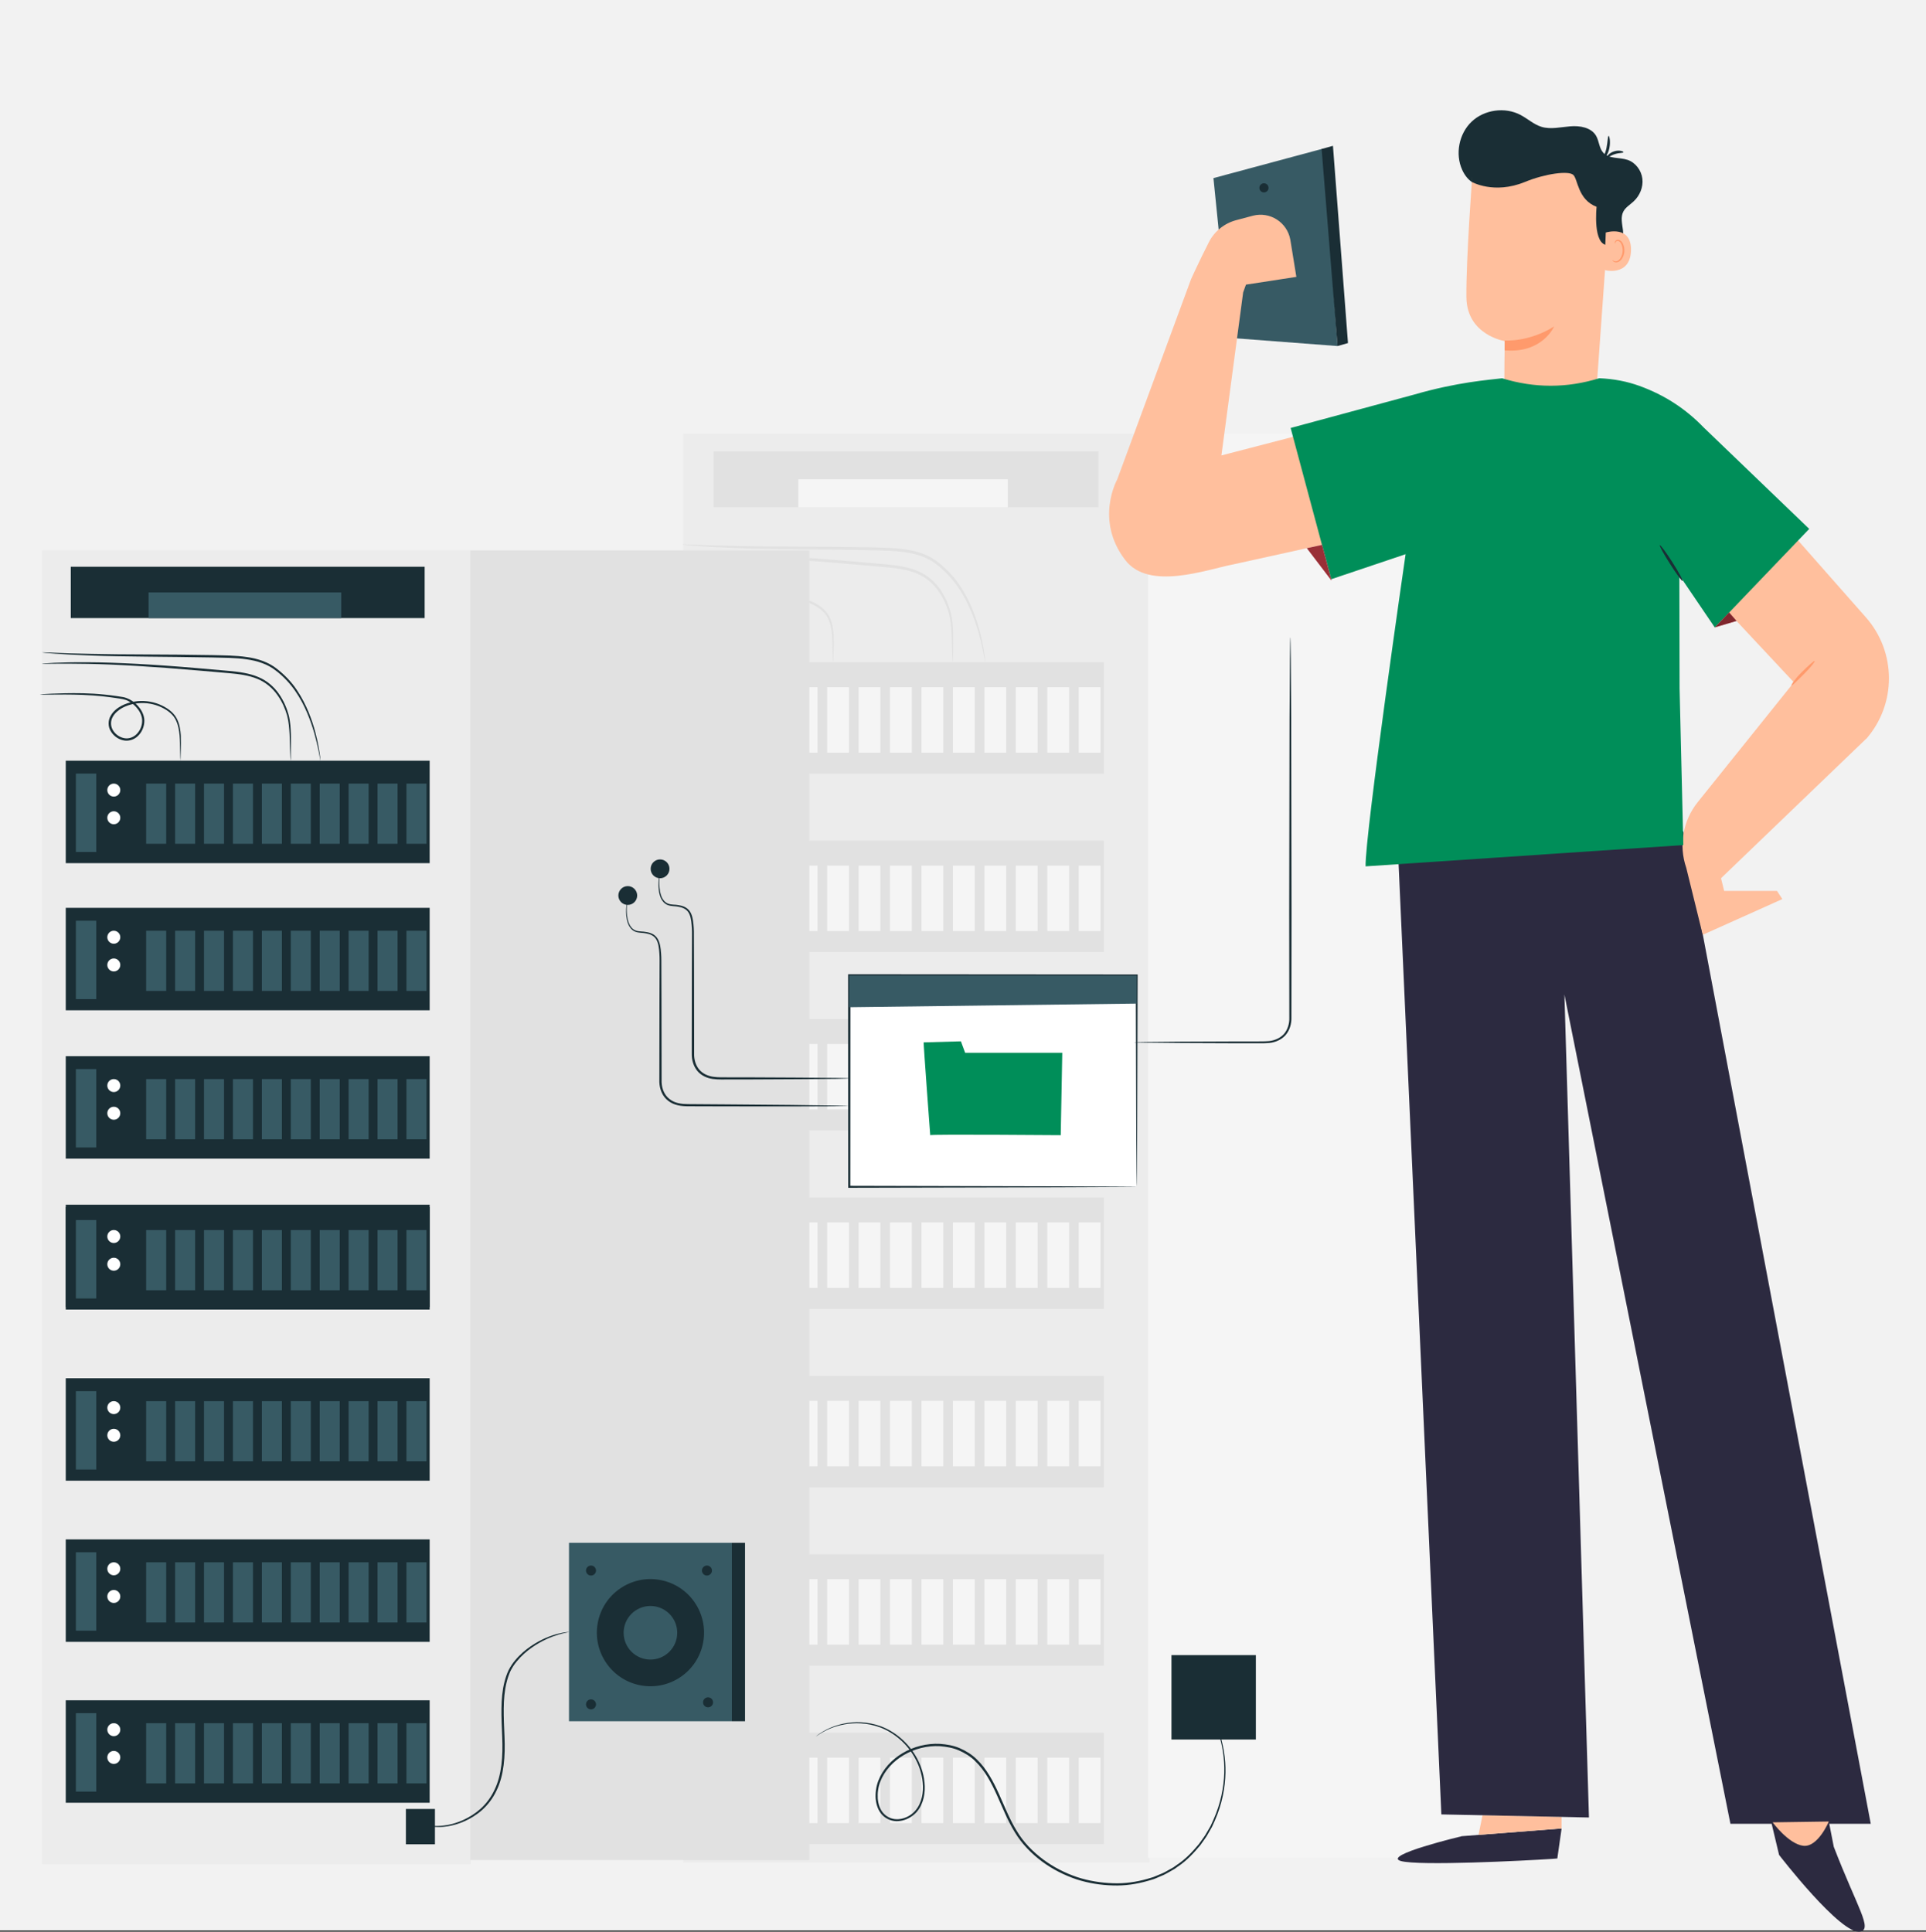<svg xmlns="http://www.w3.org/2000/svg" id="Layer_1" viewBox="0 0 350 351.07"><rect x="0" y="0" width="350" height="351.07" fill="#333333" stroke="none"/><defs><style>.cls-1{opacity:.4;}.cls-1,.cls-2,.cls-3,.cls-4,.cls-5,.cls-6,.cls-7,.cls-8,.cls-9,.cls-10,.cls-11,.cls-12,.cls-13,.cls-14,.cls-15{stroke-width:0px;}.cls-2{fill:#375a64;}.cls-3{fill:#e1e1e1;}.cls-4{fill:#ececec;}.cls-5{fill:#f5f5f5;}.cls-6{fill:#2c2a40;}.cls-7{fill:#1a2e35;}.cls-8{fill:#fff;}.cls-9{fill:#008e59;}.cls-10{fill:#fafafa;}.cls-11{opacity:.5;}.cls-12{fill:#ff9a6c;}.cls-13{fill:#ff4f5b;}.cls-14{fill:#ffbf9d;}.cls-15{fill:#f2f2f2;}</style></defs><rect class="cls-15" width="350" height="350.83"></rect><rect class="cls-4" x="124.15" y="78.81" width="84.76" height="259.65"></rect><rect class="cls-5" x="208.65" y="78.81" width="66.99" height="258.82"></rect><rect class="cls-3" x="128.7" y="120.36" width="71.9" height="20.24"></rect><rect class="cls-5" x="130.71" y="122.91" width="4.03" height="15.49"></rect><circle class="cls-10" cx="138.2" cy="126.17" r="1.28"></circle><circle class="cls-10" cx="138.2" cy="131.64" r="1.28"></circle><rect class="cls-5" x="144.6" y="124.89" width="3.96" height="11.9"></rect><rect class="cls-5" x="150.31" y="124.89" width="3.96" height="11.9"></rect><rect class="cls-5" x="156.03" y="124.89" width="3.96" height="11.9"></rect><rect class="cls-5" x="161.74" y="124.89" width="3.96" height="11.9"></rect><rect class="cls-5" x="167.46" y="124.89" width="3.96" height="11.9"></rect><rect class="cls-5" x="173.17" y="124.89" width="3.96" height="11.9"></rect><rect class="cls-5" x="178.89" y="124.89" width="3.96" height="11.9"></rect><rect class="cls-5" x="184.6" y="124.89" width="3.96" height="11.9"></rect><rect class="cls-5" x="190.32" y="124.89" width="3.96" height="11.9"></rect><rect class="cls-5" x="196.03" y="124.89" width="3.96" height="11.9"></rect><rect class="cls-3" x="128.7" y="152.78" width="71.9" height="20.24"></rect><rect class="cls-5" x="130.71" y="155.33" width="4.03" height="15.49"></rect><circle class="cls-10" cx="138.2" cy="158.59" r="1.28"></circle><circle class="cls-10" cx="138.2" cy="164.06" r="1.28"></circle><rect class="cls-5" x="144.6" y="157.31" width="3.96" height="11.9"></rect><rect class="cls-5" x="150.31" y="157.31" width="3.96" height="11.9"></rect><rect class="cls-5" x="156.03" y="157.31" width="3.96" height="11.9"></rect><rect class="cls-5" x="161.74" y="157.31" width="3.96" height="11.9"></rect><rect class="cls-5" x="167.46" y="157.31" width="3.96" height="11.9"></rect><rect class="cls-5" x="173.17" y="157.31" width="3.96" height="11.9"></rect><rect class="cls-5" x="178.89" y="157.31" width="3.96" height="11.9"></rect><rect class="cls-5" x="184.6" y="157.31" width="3.96" height="11.9"></rect><rect class="cls-5" x="190.32" y="157.31" width="3.96" height="11.9"></rect><rect class="cls-5" x="196.03" y="157.31" width="3.96" height="11.9"></rect><rect class="cls-3" x="128.7" y="185.21" width="71.9" height="20.24"></rect><rect class="cls-5" x="130.71" y="187.75" width="4.03" height="15.49"></rect><circle class="cls-10" cx="138.2" cy="191.01" r="1.28"></circle><path class="cls-10" d="m139.48,196.49c0,.71-.57,1.28-1.28,1.28s-1.28-.57-1.28-1.28.57-1.28,1.28-1.28,1.28.57,1.28,1.28Z"></path><rect class="cls-5" x="144.6" y="189.73" width="3.96" height="11.9"></rect><rect class="cls-5" x="150.31" y="189.73" width="3.96" height="11.9"></rect><rect class="cls-5" x="156.03" y="189.73" width="3.96" height="11.9"></rect><rect class="cls-5" x="161.74" y="189.73" width="3.96" height="11.9"></rect><rect class="cls-5" x="167.46" y="189.73" width="3.96" height="11.9"></rect><rect class="cls-5" x="173.17" y="189.73" width="3.96" height="11.9"></rect><rect class="cls-5" x="178.89" y="189.73" width="3.96" height="11.9"></rect><rect class="cls-5" x="184.6" y="189.73" width="3.96" height="11.9"></rect><rect class="cls-5" x="190.32" y="189.73" width="3.96" height="11.9"></rect><rect class="cls-5" x="196.03" y="189.73" width="3.96" height="11.9"></rect><rect class="cls-3" x="128.7" y="217.63" width="71.9" height="20.24"></rect><rect class="cls-5" x="130.71" y="220.18" width="4.03" height="15.49"></rect><circle class="cls-10" cx="138.2" cy="223.44" r="1.28"></circle><path class="cls-10" d="m139.48,228.91c0,.71-.57,1.28-1.28,1.28s-1.28-.57-1.28-1.28.57-1.28,1.28-1.28,1.28.57,1.28,1.28Z"></path><rect class="cls-5" x="144.6" y="222.16" width="3.96" height="11.9"></rect><rect class="cls-5" x="150.31" y="222.16" width="3.96" height="11.9"></rect><rect class="cls-5" x="156.03" y="222.16" width="3.96" height="11.9"></rect><rect class="cls-5" x="161.74" y="222.16" width="3.96" height="11.9"></rect><rect class="cls-5" x="167.46" y="222.16" width="3.96" height="11.9"></rect><rect class="cls-5" x="173.17" y="222.16" width="3.96" height="11.9"></rect><rect class="cls-5" x="178.89" y="222.16" width="3.96" height="11.9"></rect><rect class="cls-5" x="184.6" y="222.16" width="3.96" height="11.9"></rect><rect class="cls-5" x="190.32" y="222.16" width="3.96" height="11.9"></rect><rect class="cls-5" x="196.03" y="222.16" width="3.96" height="11.9"></rect><rect class="cls-3" x="128.7" y="250.06" width="71.9" height="20.24"></rect><rect class="cls-5" x="130.71" y="252.6" width="4.03" height="15.49"></rect><circle class="cls-10" cx="138.2" cy="255.86" r="1.28"></circle><path class="cls-10" d="m139.48,261.33c0,.71-.57,1.28-1.28,1.28s-1.28-.57-1.28-1.28.57-1.28,1.28-1.28,1.28.57,1.28,1.28Z"></path><rect class="cls-5" x="144.6" y="254.58" width="3.96" height="11.9"></rect><rect class="cls-5" x="150.31" y="254.58" width="3.96" height="11.9"></rect><rect class="cls-5" x="156.03" y="254.58" width="3.96" height="11.9"></rect><rect class="cls-5" x="161.74" y="254.58" width="3.96" height="11.9"></rect><rect class="cls-5" x="167.46" y="254.58" width="3.96" height="11.9"></rect><rect class="cls-5" x="173.17" y="254.58" width="3.96" height="11.9"></rect><rect class="cls-5" x="178.89" y="254.58" width="3.96" height="11.9"></rect><rect class="cls-5" x="184.6" y="254.58" width="3.96" height="11.9"></rect><rect class="cls-5" x="190.32" y="254.58" width="3.96" height="11.9"></rect><rect class="cls-5" x="196.03" y="254.58" width="3.96" height="11.9"></rect><rect class="cls-3" x="128.7" y="282.48" width="71.9" height="20.24"></rect><rect class="cls-5" x="130.71" y="285.02" width="4.03" height="15.49"></rect><circle class="cls-10" cx="138.2" cy="288.28" r="1.28"></circle><path class="cls-10" d="m139.48,293.76c0,.71-.57,1.28-1.28,1.28s-1.28-.57-1.28-1.28.57-1.28,1.28-1.28,1.28.57,1.28,1.28Z"></path><rect class="cls-5" x="144.6" y="287" width="3.96" height="11.9"></rect><rect class="cls-5" x="150.31" y="287" width="3.96" height="11.9"></rect><rect class="cls-5" x="156.03" y="287" width="3.96" height="11.9"></rect><rect class="cls-5" x="161.74" y="287" width="3.96" height="11.9"></rect><rect class="cls-5" x="167.46" y="287" width="3.96" height="11.9"></rect><rect class="cls-5" x="173.17" y="287" width="3.96" height="11.9"></rect><rect class="cls-5" x="178.89" y="287" width="3.96" height="11.9"></rect><rect class="cls-5" x="184.6" y="287" width="3.96" height="11.9"></rect><rect class="cls-5" x="190.32" y="287" width="3.96" height="11.9"></rect><rect class="cls-5" x="196.03" y="287" width="3.96" height="11.9"></rect><rect class="cls-3" x="128.7" y="314.9" width="71.9" height="20.24"></rect><rect class="cls-5" x="130.71" y="317.45" width="4.03" height="15.49"></rect><circle class="cls-10" cx="138.2" cy="320.71" r="1.28"></circle><path class="cls-10" d="m139.48,326.18c0,.71-.57,1.28-1.28,1.28s-1.28-.57-1.28-1.28.57-1.28,1.28-1.28,1.28.57,1.28,1.28Z"></path><rect class="cls-5" x="144.6" y="319.43" width="3.96" height="11.9"></rect><rect class="cls-5" x="150.31" y="319.43" width="3.96" height="11.9"></rect><rect class="cls-5" x="156.03" y="319.43" width="3.96" height="11.9"></rect><rect class="cls-5" x="161.74" y="319.43" width="3.96" height="11.9"></rect><rect class="cls-5" x="167.46" y="319.43" width="3.96" height="11.9"></rect><rect class="cls-5" x="173.17" y="319.43" width="3.96" height="11.9"></rect><rect class="cls-5" x="178.89" y="319.43" width="3.96" height="11.9"></rect><rect class="cls-5" x="184.6" y="319.43" width="3.96" height="11.9"></rect><rect class="cls-5" x="190.32" y="319.43" width="3.96" height="11.9"></rect><rect class="cls-5" x="196.03" y="319.43" width="3.96" height="11.9"></rect><path class="cls-3" d="m173.17,120.36s-.05-.21-.08-.62c-.03-.41-.06-1.02-.08-1.8-.02-.78-.04-1.74-.09-2.84-.07-1.1-.14-2.37-.5-3.69-.38-1.32-.98-2.73-1.92-4.04-.93-1.31-2.25-2.48-3.93-3.16-1.67-.69-3.59-.95-5.58-1.13-2-.17-4.07-.35-6.19-.54-8.49-.74-16.18-1.21-21.76-1.32-2.79-.06-5.05-.05-6.61-.04-.74,0-1.33.01-1.8.01-.41,0-.63-.01-.63-.03,0-.02.21-.04.62-.08.47-.03,1.06-.07,1.8-.11,1.56-.07,3.82-.14,6.62-.12,5.59.01,13.31.43,21.8,1.17,2.12.19,4.19.37,6.2.55,2,.19,3.97.46,5.72,1.2,1.76.72,3.15,1.98,4.1,3.35.96,1.37,1.55,2.83,1.92,4.19.35,1.39.39,2.66.43,3.77.03,1.11.01,2.07,0,2.85,0,.74-.02,1.33-.02,1.8,0,.41,0,.63-.03.63Z"></path><path class="cls-3" d="m151.36,120.36s-.03-.2-.05-.59c0-.44-.01-1-.02-1.69,0-.73,0-1.63-.09-2.66-.1-1.02-.26-2.22-.89-3.33-.62-1.1-1.85-1.93-3.24-2.49-1.4-.55-3.06-.77-4.72-.48-.83.14-1.67.41-2.44.83-.76.42-1.47,1.01-1.89,1.79-.43.77-.45,1.72,0,2.51.44.78,1.24,1.4,2.14,1.61.9.22,1.84-.09,2.5-.72.66-.62,1.06-1.5,1.12-2.38.09-.89-.24-1.72-.75-2.44-.5-.71-1.16-1.29-1.89-1.67-.72-.41-1.55-.47-2.37-.61-.81-.12-1.6-.23-2.36-.31-1.53-.17-2.96-.27-4.27-.33-2.62-.1-4.74-.07-6.21-.07-.69,0-1.25,0-1.69,0-.39,0-.59-.02-.59-.04,0-.02.2-.04.59-.07.44-.02,1-.05,1.69-.09,1.47-.06,3.59-.15,6.23-.1,1.32.03,2.76.11,4.3.27.77.08,1.57.18,2.38.29.41.06.82.12,1.25.19.44.08.87.24,1.27.44.81.41,1.53,1.04,2.08,1.81.55.75.95,1.75.85,2.76-.07,1-.52,1.99-1.28,2.72-.74.73-1.9,1.12-2.97.85-1.06-.25-1.96-.95-2.47-1.86-.54-.92-.52-2.12,0-3,.49-.9,1.28-1.53,2.1-1.98.83-.45,1.72-.72,2.6-.87,1.76-.29,3.5-.04,4.96.55,1.44.6,2.73,1.49,3.4,2.71.65,1.21.78,2.45.86,3.49.05,1.05.03,1.95,0,2.69-.03.69-.05,1.25-.07,1.69-.02.39-.04.59-.06.59Z"></path><path class="cls-3" d="m179.04,120.36s-.07-.23-.15-.67c-.08-.44-.2-1.09-.38-1.92-.37-1.66-.94-4.06-2.13-6.85-1.17-2.77-3.05-5.98-6.25-8.39-1.56-1.22-3.58-1.89-5.72-2.18-2.14-.31-4.42-.3-6.74-.36-9.29-.18-17.71-.14-23.81-.39-3.05-.11-5.51-.25-7.21-.38-.81-.07-1.46-.13-1.96-.17-.45-.04-.68-.08-.68-.1,0-.02.24-.02.69,0,.5.02,1.15.04,1.96.07,1.7.06,4.16.15,7.21.21,6.09.15,14.5.06,23.81.23,2.32.07,4.6.05,6.8.38,2.18.3,4.32,1.01,5.94,2.3,1.61,1.26,2.96,2.68,3.96,4.19,1.02,1.5,1.76,3.02,2.34,4.43,1.16,2.84,1.68,5.28,1.98,6.96.15.84.24,1.5.29,1.94.05.45.07.68.05.68Z"></path><rect class="cls-3" x="129.69" y="82.03" width="69.92" height="10.15"></rect><rect class="cls-5" x="145.07" y="87.11" width="38.07" height="5.08"></rect><rect class="cls-4" x="7.63" y="100.03" width="77.95" height="238.79"></rect><rect class="cls-3" x="85.47" y="100.03" width="61.61" height="238.02"></rect><rect class="cls-7" x="11.95" y="218.94" width="66.13" height="18.62"></rect><rect class="cls-7" x="11.95" y="138.25" width="66.13" height="18.62"></rect><rect class="cls-2" x="13.79" y="140.59" width="3.7" height="14.25"></rect><path class="cls-8" d="m21.86,143.59c0,.65-.53,1.18-1.18,1.18s-1.18-.53-1.18-1.18.53-1.18,1.18-1.18,1.18.53,1.18,1.18Z"></path><path class="cls-8" d="m21.86,148.62c0,.65-.53,1.18-1.18,1.18s-1.18-.53-1.18-1.18.53-1.18,1.18-1.18,1.18.53,1.18,1.18Z"></path><rect class="cls-2" x="26.56" y="142.41" width="3.64" height="10.94"></rect><rect class="cls-2" x="31.82" y="142.41" width="3.64" height="10.94"></rect><rect class="cls-2" x="37.07" y="142.41" width="3.64" height="10.94"></rect><rect class="cls-2" x="42.33" y="142.41" width="3.64" height="10.94"></rect><rect class="cls-2" x="47.59" y="142.41" width="3.64" height="10.94"></rect><rect class="cls-2" x="52.84" y="142.41" width="3.64" height="10.94"></rect><rect class="cls-2" x="58.1" y="142.41" width="3.64" height="10.94"></rect><rect class="cls-2" x="63.35" y="142.41" width="3.64" height="10.94"></rect><rect class="cls-2" x="68.61" y="142.41" width="3.64" height="10.94"></rect><rect class="cls-2" x="73.86" y="142.41" width="3.64" height="10.94"></rect><rect class="cls-7" x="11.95" y="164.99" width="66.13" height="18.62"></rect><rect class="cls-2" x="13.79" y="167.33" width="3.7" height="14.25"></rect><path class="cls-8" d="m21.86,170.33c0,.65-.53,1.18-1.18,1.18s-1.18-.53-1.18-1.18.53-1.18,1.18-1.18,1.18.53,1.18,1.18Z"></path><path class="cls-8" d="m21.86,175.37c0,.65-.53,1.18-1.18,1.18s-1.18-.53-1.18-1.18.53-1.18,1.18-1.18,1.18.53,1.18,1.18Z"></path><rect class="cls-2" x="26.56" y="169.15" width="3.64" height="10.94"></rect><rect class="cls-2" x="31.82" y="169.15" width="3.64" height="10.94"></rect><rect class="cls-2" x="37.07" y="169.15" width="3.64" height="10.94"></rect><rect class="cls-2" x="42.33" y="169.15" width="3.64" height="10.94"></rect><rect class="cls-2" x="47.59" y="169.15" width="3.64" height="10.94"></rect><rect class="cls-2" x="52.84" y="169.15" width="3.64" height="10.94"></rect><rect class="cls-2" x="58.1" y="169.15" width="3.64" height="10.94"></rect><rect class="cls-2" x="63.35" y="169.15" width="3.64" height="10.94"></rect><rect class="cls-2" x="68.61" y="169.15" width="3.64" height="10.94"></rect><rect class="cls-2" x="73.86" y="169.15" width="3.64" height="10.94"></rect><rect class="cls-7" x="11.95" y="191.95" width="66.13" height="18.62"></rect><rect class="cls-2" x="13.79" y="194.29" width="3.7" height="14.25"></rect><path class="cls-8" d="m21.86,197.29c0,.65-.53,1.18-1.18,1.18s-1.18-.53-1.18-1.18.53-1.18,1.18-1.18,1.18.53,1.18,1.18Z"></path><path class="cls-8" d="m21.86,202.32c0,.65-.53,1.18-1.18,1.18s-1.18-.53-1.18-1.18.53-1.18,1.18-1.18,1.18.53,1.18,1.18Z"></path><rect class="cls-2" x="26.56" y="196.11" width="3.64" height="10.94"></rect><rect class="cls-2" x="31.82" y="196.11" width="3.64" height="10.94"></rect><rect class="cls-2" x="37.07" y="196.11" width="3.64" height="10.94"></rect><rect class="cls-2" x="42.33" y="196.11" width="3.64" height="10.94"></rect><rect class="cls-2" x="47.59" y="196.11" width="3.64" height="10.94"></rect><rect class="cls-2" x="52.84" y="196.11" width="3.64" height="10.94"></rect><rect class="cls-2" x="58.1" y="196.11" width="3.64" height="10.94"></rect><rect class="cls-2" x="63.35" y="196.11" width="3.64" height="10.94"></rect><rect class="cls-2" x="68.61" y="196.11" width="3.64" height="10.94"></rect><rect class="cls-2" x="73.86" y="196.11" width="3.64" height="10.94"></rect><rect class="cls-7" x="11.95" y="219.38" width="66.13" height="18.62"></rect><rect class="cls-2" x="13.79" y="221.73" width="3.7" height="14.25"></rect><path class="cls-8" d="m21.86,224.72c0,.65-.53,1.18-1.18,1.18s-1.18-.53-1.18-1.18.53-1.18,1.18-1.18,1.18.53,1.18,1.18Z"></path><path class="cls-8" d="m21.86,229.76c0,.65-.53,1.18-1.18,1.18s-1.18-.53-1.18-1.18.53-1.18,1.18-1.18,1.18.53,1.18,1.18Z"></path><rect class="cls-2" x="26.56" y="223.55" width="3.64" height="10.94"></rect><rect class="cls-2" x="31.82" y="223.55" width="3.64" height="10.94"></rect><rect class="cls-2" x="37.07" y="223.55" width="3.64" height="10.94"></rect><rect class="cls-2" x="42.33" y="223.55" width="3.64" height="10.94"></rect><rect class="cls-2" x="47.59" y="223.55" width="3.64" height="10.94"></rect><rect class="cls-2" x="52.84" y="223.55" width="3.64" height="10.94"></rect><rect class="cls-2" x="58.1" y="223.55" width="3.64" height="10.94"></rect><rect class="cls-2" x="63.35" y="223.55" width="3.64" height="10.94"></rect><rect class="cls-2" x="68.61" y="223.55" width="3.64" height="10.94"></rect><rect class="cls-2" x="73.86" y="223.55" width="3.64" height="10.94"></rect><rect class="cls-7" x="11.95" y="250.48" width="66.13" height="18.62"></rect><rect class="cls-2" x="13.79" y="252.82" width="3.7" height="14.25"></rect><path class="cls-8" d="m21.86,255.82c0,.65-.53,1.18-1.18,1.18s-1.18-.53-1.18-1.18.53-1.18,1.18-1.18,1.18.53,1.18,1.18Z"></path><path class="cls-8" d="m21.86,260.85c0,.65-.53,1.18-1.18,1.18s-1.18-.53-1.18-1.18.53-1.18,1.18-1.18,1.18.53,1.18,1.18Z"></path><rect class="cls-2" x="26.56" y="254.64" width="3.64" height="10.94"></rect><rect class="cls-2" x="31.82" y="254.64" width="3.64" height="10.94"></rect><rect class="cls-2" x="37.07" y="254.64" width="3.64" height="10.94"></rect><rect class="cls-2" x="42.33" y="254.64" width="3.64" height="10.94"></rect><rect class="cls-2" x="47.59" y="254.64" width="3.64" height="10.94"></rect><rect class="cls-2" x="52.84" y="254.64" width="3.64" height="10.94"></rect><rect class="cls-2" x="58.1" y="254.64" width="3.64" height="10.94"></rect><rect class="cls-2" x="63.35" y="254.64" width="3.64" height="10.94"></rect><rect class="cls-2" x="68.61" y="254.64" width="3.64" height="10.94"></rect><rect class="cls-2" x="73.86" y="254.64" width="3.64" height="10.94"></rect><rect class="cls-7" x="11.95" y="309.01" width="66.13" height="18.62"></rect><rect class="cls-2" x="13.79" y="311.35" width="3.7" height="14.25"></rect><path class="cls-8" d="m21.86,314.35c0,.65-.53,1.18-1.18,1.18s-1.18-.53-1.18-1.18.53-1.18,1.18-1.18,1.18.53,1.18,1.18Z"></path><path class="cls-8" d="m21.86,319.39c0,.65-.53,1.18-1.18,1.18s-1.18-.53-1.18-1.18.53-1.18,1.18-1.18,1.18.53,1.18,1.18Z"></path><rect class="cls-2" x="26.56" y="313.17" width="3.64" height="10.94"></rect><rect class="cls-2" x="31.82" y="313.17" width="3.64" height="10.94"></rect><rect class="cls-2" x="37.07" y="313.17" width="3.64" height="10.94"></rect><rect class="cls-2" x="42.33" y="313.17" width="3.64" height="10.94"></rect><rect class="cls-2" x="47.59" y="313.17" width="3.64" height="10.94"></rect><rect class="cls-2" x="52.84" y="313.17" width="3.64" height="10.94"></rect><rect class="cls-2" x="58.1" y="313.17" width="3.64" height="10.94"></rect><rect class="cls-2" x="63.35" y="313.17" width="3.64" height="10.94"></rect><rect class="cls-2" x="68.61" y="313.17" width="3.64" height="10.94"></rect><rect class="cls-2" x="73.86" y="313.17" width="3.64" height="10.94"></rect><rect class="cls-7" x="11.95" y="279.77" width="66.13" height="18.62"></rect><rect class="cls-2" x="13.79" y="282.11" width="3.7" height="14.25"></rect><path class="cls-8" d="m21.86,285.11c0,.65-.53,1.18-1.18,1.18s-1.18-.53-1.18-1.18.53-1.18,1.18-1.18,1.18.53,1.18,1.18Z"></path><path class="cls-8" d="m21.86,290.14c0,.65-.53,1.18-1.18,1.18s-1.18-.53-1.18-1.18.53-1.18,1.18-1.18,1.18.53,1.18,1.18Z"></path><rect class="cls-2" x="26.56" y="283.93" width="3.64" height="10.94"></rect><rect class="cls-2" x="31.82" y="283.93" width="3.64" height="10.94"></rect><rect class="cls-2" x="37.07" y="283.93" width="3.64" height="10.94"></rect><rect class="cls-2" x="42.33" y="283.93" width="3.64" height="10.94"></rect><rect class="cls-2" x="47.59" y="283.93" width="3.64" height="10.94"></rect><rect class="cls-2" x="52.84" y="283.93" width="3.64" height="10.94"></rect><rect class="cls-2" x="58.1" y="283.93" width="3.64" height="10.94"></rect><rect class="cls-2" x="63.35" y="283.93" width="3.64" height="10.94"></rect><rect class="cls-2" x="68.61" y="283.93" width="3.64" height="10.94"></rect><rect class="cls-2" x="73.86" y="283.93" width="3.64" height="10.94"></rect><path class="cls-7" d="m52.84,138.25s-.04-.2-.07-.57c-.03-.38-.05-.94-.07-1.65-.02-.72-.03-1.6-.08-2.61-.06-1.01-.13-2.18-.45-3.4-.35-1.21-.9-2.52-1.77-3.72-.86-1.21-2.08-2.29-3.62-2.92-1.54-.64-3.31-.88-5.14-1.04-1.84-.16-3.74-.32-5.69-.49-7.81-.68-14.88-1.11-20.01-1.2-2.56-.05-4.64-.04-6.08-.03-.68,0-1.23.01-1.65.02-.38,0-.58,0-.58-.02,0-.01.2-.04.57-.06.42-.02.97-.06,1.65-.1,1.44-.06,3.51-.12,6.08-.1,5.14.02,12.24.4,20.05,1.08,1.95.17,3.86.34,5.7.5,1.84.17,3.65.42,5.25,1.1,1.61.66,2.89,1.81,3.76,3.07.88,1.26,1.43,2.6,1.77,3.85.32,1.27.36,2.44.4,3.47.03,1.02.01,1.9,0,2.62,0,.68-.01,1.23-.01,1.65,0,.38,0,.58-.02.58Z"></path><path class="cls-7" d="m32.78,138.25s-.03-.19-.04-.54c0-.4-.01-.92-.02-1.56,0-.67,0-1.5-.08-2.45-.09-.94-.24-2.04-.81-3.07-.58-1.02-1.71-1.78-2.99-2.3-1.29-.51-2.82-.71-4.36-.44-.77.13-1.54.38-2.25.76-.7.39-1.36.93-1.75,1.65-.4.71-.41,1.6,0,2.34.41.73,1.15,1.3,1.98,1.49.84.21,1.72-.09,2.32-.67.61-.58.98-1.39,1.04-2.21.08-.82-.22-1.6-.69-2.26-.46-.66-1.07-1.19-1.75-1.55-.67-.38-1.43-.44-2.19-.56-.75-.11-1.47-.21-2.18-.29-1.41-.16-2.72-.25-3.93-.3-2.41-.09-4.36-.06-5.71-.05-.64,0-1.16,0-1.56,0-.36,0-.54-.01-.54-.03,0-.01.19-.03.54-.06.4-.02.91-.05,1.55-.08,1.35-.05,3.31-.13,5.73-.08,1.21.03,2.54.1,3.95.25.71.07,1.44.16,2.19.27.38.06.75.11,1.15.18.4.08.79.22,1.16.41.74.38,1.4.95,1.9,1.66.5.69.87,1.6.78,2.52-.07.92-.47,1.82-1.16,2.48-.68.67-1.73,1.02-2.7.78-.96-.22-1.78-.86-2.26-1.7-.49-.83-.47-1.93,0-2.73.44-.82,1.17-1.4,1.92-1.81.76-.41,1.57-.66,2.38-.79,1.62-.27,3.21-.04,4.55.5,1.32.55,2.51,1.36,3.12,2.48.6,1.11.72,2.24.79,3.2.05.97.03,1.79,0,2.47-.03.64-.05,1.16-.06,1.55-.02.36-.03.54-.05.54Z"></path><path class="cls-7" d="m58.24,138.25s-.06-.21-.13-.62c-.07-.41-.18-1-.35-1.77-.33-1.52-.86-3.74-1.95-6.31-1.08-2.55-2.8-5.51-5.75-7.72-1.44-1.13-3.3-1.74-5.28-2.01-1.98-.29-4.06-.27-6.2-.33-8.55-.16-16.29-.13-21.89-.35-2.8-.1-5.07-.23-6.63-.34-.75-.06-1.35-.11-1.8-.15-.41-.04-.63-.07-.63-.08,0-.01.22-.02.63,0,.45.02,1.05.04,1.8.07,1.57.06,3.83.15,6.63.2,5.6.14,13.34.06,21.89.22,2.13.06,4.23.05,6.25.35,2.01.27,3.96.93,5.45,2.11,1.48,1.15,2.72,2.46,3.64,3.85.93,1.38,1.62,2.77,2.16,4.07,1.07,2.61,1.55,4.85,1.83,6.39.14.77.23,1.38.27,1.79.05.41.06.63.05.63Z"></path><rect class="cls-7" x="12.86" y="103" width="64.31" height="9.33"></rect><rect class="cls-2" x="27" y="107.67" width="35.01" height="4.67"></rect><path class="cls-7" d="m103.4,296.61s-.71.12-1.94.47c-1.23.37-2.98,1.06-4.86,2.38-.93.66-1.89,1.49-2.73,2.53-.43.51-.8,1.1-1.12,1.73-.29.64-.52,1.34-.7,2.07-.73,2.95-.51,6.33-.37,9.84.15,3.51-.08,7.02-1.47,9.83-.66,1.4-1.59,2.59-2.62,3.51-1.04.91-2.15,1.57-3.22,2.04-1.07.47-2.1.75-3.01.9-.92.13-1.72.16-2.37.1-.65-.05-1.15-.14-1.48-.23-.33-.09-.5-.14-.5-.15.01-.05.7.17,1.98.22.64.03,1.43-.02,2.32-.17.89-.17,1.89-.46,2.93-.94,1.04-.48,2.11-1.14,3.11-2.03.99-.9,1.87-2.05,2.51-3.42,1.33-2.73,1.55-6.15,1.4-9.65-.14-3.5-.36-6.93.41-9.95.19-.75.43-1.47.75-2.14.34-.66.73-1.26,1.18-1.79.88-1.07,1.87-1.9,2.83-2.56,1.93-1.32,3.73-1.97,4.98-2.29.63-.15,1.13-.25,1.47-.28.34-.04.52-.05.52-.04Z"></path><rect class="cls-7" x="73.76" y="328.76" width="5.28" height="6.42"></rect><rect class="cls-2" x="103.4" y="280.39" width="29.6" height="32.43"></rect><circle class="cls-7" cx="118.2" cy="296.74" r="9.74" transform="translate(-197.81 343.21) rotate(-76.65)"></circle><path class="cls-2" d="m123.07,296.74c0,2.69-2.18,4.87-4.87,4.87s-4.87-2.18-4.87-4.87,2.18-4.87,4.87-4.87,4.87,2.18,4.87,4.87Z"></path><circle class="cls-7" cx="107.4" cy="285.43" r=".91"></circle><circle class="cls-7" cx="128.47" cy="285.43" r=".91"></circle><circle class="cls-7" cx="128.67" cy="309.38" r=".91"></circle><circle class="cls-7" cx="107.4" cy="309.75" r=".91"></circle><rect class="cls-7" x="133" y="280.39" width="2.39" height="32.43"></rect><path class="cls-7" d="m219.25,310.37s.08.1.21.31c.14.23.34.54.59.94.28.4.53.95.83,1.6.34.63.59,1.42.89,2.29.53,1.77.98,4.02.93,6.66-.05,2.63-.59,5.65-1.93,8.69-.17.38-.34.76-.52,1.15-.21.37-.42.74-.64,1.12-.4.78-.97,1.46-1.48,2.21-1.16,1.39-2.45,2.81-4.09,3.89l-.6.43-.65.37c-.44.24-.86.51-1.32.72-.47.2-.94.4-1.41.6-.47.22-.98.32-1.47.48-2,.58-4.15.91-6.35.83-2.2-.06-4.45-.41-6.64-1.12-2.18-.74-4.31-1.8-6.24-3.23-1.92-1.43-3.67-3.2-4.95-5.33-1.31-2.11-2.21-4.45-3.25-6.74-1.03-2.28-2.2-4.5-3.95-6.18-.86-.86-1.89-1.48-2.97-1.95-1.09-.48-2.26-.66-3.42-.76-4.66-.26-9.28,2.42-10.85,6.44-.38.99-.53,2.06-.46,3.09.09,1.02.42,2.04,1.11,2.74.68.71,1.66,1.07,2.62,1,.96-.06,1.87-.46,2.59-1.06,1.45-1.22,1.94-3.19,1.89-4.93-.05-1.77-.56-3.45-1.32-4.89-1.52-2.9-3.99-4.85-6.4-5.78-2.44-.92-4.77-.9-6.56-.57-1.81.33-3.12.95-3.96,1.43-.84.48-1.23.81-1.25.79,0,0,.38-.35,1.21-.86.83-.5,2.14-1.15,3.97-1.52,1.81-.36,4.18-.4,6.68.51,2.47.93,5,2.9,6.58,5.86.78,1.47,1.32,3.19,1.38,5.02.03.91-.08,1.86-.39,2.77-.31.9-.82,1.79-1.61,2.43-.77.64-1.75,1.08-2.79,1.15-1.04.09-2.15-.31-2.91-1.1-.77-.79-1.12-1.89-1.22-2.97-.07-1.09.08-2.21.48-3.26,1.64-4.22,6.41-6.97,11.23-6.71,1.2.09,2.42.29,3.56.78,1.13.49,2.21,1.15,3.1,2.03,1.81,1.74,3,4.02,4.04,6.31,1.04,2.3,1.94,4.62,3.22,6.69,1.24,2.09,2.96,3.82,4.84,5.22,1.89,1.4,3.97,2.45,6.12,3.18,2.15.7,4.36,1.05,6.52,1.12,2.16.09,4.28-.23,6.24-.79.48-.16.99-.26,1.45-.47.46-.2.93-.39,1.38-.58.45-.2.87-.47,1.3-.7l.64-.36.59-.42c1.62-1.05,2.89-2.44,4.03-3.8.5-.74,1.07-1.41,1.47-2.17.21-.37.43-.74.64-1.1.18-.38.35-.76.52-1.13,1.34-2.99,1.9-5.97,1.97-8.57.07-2.61-.35-4.85-.85-6.61-.29-.87-.52-1.66-.85-2.29-.29-.65-.52-1.2-.79-1.61-.24-.41-.42-.72-.55-.95-.12-.22-.18-.33-.18-.33Z"></path><rect class="cls-7" x="212.88" y="300.8" width="15.34" height="15.34"></rect><rect class="cls-8" x="154.32" y="177.3" width="52.24" height="38.41"></rect><path class="cls-7" d="m206.57,215.71s-.01-.25-.02-.71c0-.48-.01-1.16-.02-2.05-.01-1.8-.03-4.42-.04-7.77-.02-6.7-.05-16.28-.09-27.89l.17.17c-14.68.01-32.74.02-52.24.04h0l.21-.21c0,13.79-.01,26.85-.02,38.41l-.19-.19c15.43.04,28.47.07,37.66.09,4.59.02,8.23.04,10.73.05,1.24,0,2.19.02,2.86.02.32,0,.56,0,.74.01.17,0,.25,0,.26.01s-.08,0-.24.01c-.18,0-.41,0-.72.01-.65,0-1.6.01-2.82.02-2.49.01-6.11.03-10.69.05-9.22.02-22.3.06-37.78.09h-.19s0-.19,0-.19c0-11.56-.01-24.63-.02-38.41v-.21s.21,0,.21,0h0c19.5.01,37.55.03,52.24.04h.17s0,.17,0,.17c-.04,11.65-.07,21.27-.09,27.99-.02,3.33-.03,5.93-.04,7.73,0,.87-.01,1.54-.02,2.02,0,.45-.02.68-.02.68Z"></path><path class="cls-9" d="m167.85,189.44c-.05.14,1.2,17.06,1.2,16.87s23.71,0,23.71,0l.28-14.98h-17.65s-.77-2.08-.77-2.08l-6.78.19Z"></path><path class="cls-7" d="m206.09,189.44s.05-.01.15-.02c.12,0,.26,0,.44-.02.41,0,.98-.02,1.71-.03,1.52-.01,3.69-.03,6.42-.06,2.76-.01,6.08-.03,9.84-.04.94,0,1.92,0,2.91,0,.99-.02,2.04.03,3.05-.06,1.01-.11,2.02-.53,2.72-1.3.68-.79,1.01-1.9.97-2.98v-.02c0-5.84-.01-12.25-.02-18.98.02-13.83.05-26.34.06-35.43.03-4.51.05-8.17.07-10.74.02-1.25.03-2.22.04-2.92,0-.31.02-.56.02-.76,0-.17.01-.26.02-.26,0,0,.01.09.02.26,0,.19.01.44.02.76,0,.7.02,1.67.04,2.92.02,2.56.04,6.23.07,10.74.02,9.09.04,21.6.06,35.43,0,6.72-.01,13.13-.02,18.97v-.02c.04,1.2-.32,2.38-1.08,3.26-.78.86-1.9,1.31-2.96,1.41-1.08.09-2.09.03-3.09.05-1,0-1.97,0-2.91,0-3.77-.02-7.09-.03-9.84-.04-2.73-.02-4.9-.04-6.42-.06-.72-.01-1.29-.02-1.71-.03-.18,0-.32-.01-.44-.02-.1,0-.15-.01-.15-.02Z"></path><path class="cls-7" d="m154.32,200.98s-.06.01-.19.02c-.15,0-.33.01-.56.02-.52,0-1.24.02-2.14.03-1.89,0-4.57.02-7.85.03-3.33,0-7.27,0-11.65-.01-2.19,0-4.49-.01-6.88-.02-1.19,0-2.53-.15-3.58-.96-1.07-.78-1.61-2.12-1.65-3.42,0-.13,0-.25,0-.38v.02c0-5.02.01-9.79.02-14.14,0-2.17.01-4.23.02-6.16,0-.96.03-1.9-.04-2.79-.06-.88-.15-1.75-.53-2.43-.37-.7-1.11-1.01-1.81-1.14-.7-.16-1.42-.07-2.07-.34-.64-.27-1.03-.84-1.25-1.36-.22-.53-.29-1.05-.35-1.51-.08-.92-.01-1.64.04-2.12.03-.24.06-.42.08-.54.02-.12.04-.18.05-.18.01,0-.02.25-.05.73-.03.48-.07,1.19.03,2.1.07.45.15.95.37,1.45.22.49.58.99,1.16,1.22.56.24,1.29.14,2.03.3.37.06.75.18,1.12.37.36.19.68.51.9.89.43.76.52,1.66.59,2.55.08.9.05,1.83.06,2.8,0,1.93.01,4,.02,6.17,0,4.35.01,9.13.02,14.15h0s0,.02,0,.02c0,.09,0,.21,0,.33.04,1.21.54,2.41,1.49,3.1.93.73,2.16.88,3.32.88,2.38.02,4.69.03,6.88.05,4.38.04,8.32.07,11.65.1,3.29.04,5.96.08,7.85.11.9.02,1.61.04,2.14.05.22,0,.41.02.56.02.13,0,.19.02.19.02Z"></path><path class="cls-7" d="m115.79,162.75c0,.95-.77,1.71-1.71,1.71s-1.71-.77-1.71-1.71.77-1.71,1.71-1.71,1.71.77,1.71,1.71Z"></path><path class="cls-7" d="m154.32,195.99s-.21.03-.62.04c-.45,0-1.04.02-1.79.04-1.6.02-3.84.04-6.61.06-2.81.01-6.16.03-9.88.05-.93,0-1.89,0-2.87,0-.98-.01-1.98.05-3.03-.09-1.03-.15-2.11-.61-2.82-1.49-.71-.88-1.02-2.01-.99-3.16v.02c0-.82,0-1.7,0-2.58,0-4.65.01-9.08.02-13.12,0-2.01.01-3.93.02-5.73.02-.9-.03-1.76-.13-2.57-.11-.8-.32-1.59-.87-2.05-.54-.47-1.28-.61-1.94-.69-.65-.05-1.39-.08-1.91-.48-.52-.38-.81-.93-.96-1.43-.16-.51-.23-.99-.25-1.41-.06-.86,0-1.53.06-1.97.06-.45.11-.68.13-.68.01,0-.01.24-.04.68-.03.45-.06,1.11.02,1.95.04.42.12.89.28,1.36.15.48.44.98.91,1.3.47.34,1.1.36,1.8.4.68.08,1.47.2,2.1.73.65.54.88,1.41,1,2.23.11.84.17,1.71.15,2.61,0,1.8.01,3.71.02,5.73,0,4.04.01,8.47.02,13.13,0,.89,0,1.76,0,2.59v.02c-.03,1.02.26,2.09.89,2.86.63.78,1.6,1.21,2.57,1.35.97.14,1.99.09,2.97.1.98,0,1.94,0,2.87,0,3.73.02,7.07.03,9.88.05,2.77.03,5.02.05,6.61.06.75.02,1.34.03,1.79.04.41.01.62.03.62.04Z"></path><circle class="cls-7" cx="119.95" cy="157.9" r="1.71"></circle><polygon class="cls-2" points="154.32 177.3 154.32 183.05 206.57 182.39 206.57 177.3 154.32 177.3"></polygon><path class="cls-2" d="m240.4,27.02c.19.54,2.66,35.87,2.66,35.87l-19.61-1.49-2.94-29.03,19.89-5.35Z"></path><polygon class="cls-7" points="243.06 62.89 244.96 62.35 242.23 26.5 240.17 27.08 243.06 62.89"></polygon><path class="cls-7" d="m230.52,34.14c0,.46-.37.83-.83.83s-.83-.37-.83-.83.37-.83.83-.83.83.37.83.83Z"></path><path class="cls-7" d="m291.72,42.88c-.21.57-.04,1.25.4,1.67.44.41,1.13.53,1.69.29,1.05-.46,1.26-1.87,1.12-3.01-.14-1.14-.46-2.37.07-3.38.41-.78,1.22-1.24,1.86-1.84,1.13-1.04,1.78-2.6,1.6-4.12-.18-1.52-1.23-2.94-2.68-3.43-1.48-.5-3.36-.14-4.42-1.29-.77-.83-.75-2.13-1.32-3.1-.89-1.51-2.94-1.86-4.69-1.71-1.75.14-3.55.6-5.23.09-1.4-.43-2.52-1.49-3.82-2.17-2.82-1.48-6.55-.96-8.86,1.22-2.31,2.19-3.04,5.89-1.72,8.78.47,1.04,1.22,2,2.26,2.49"></path><path class="cls-14" d="m289.97,72.72l-16.56-1.32c-.1-1.93.04-9.41.04-9.41,0,0-6.89-1.07-6.97-7.96-.08-6.89,1.11-22.71,1.11-22.71h0c7.97-3.43,17.18-2.27,24.06,3.02l1.02.79-2.69,37.59Z"></path><path class="cls-12" d="m273.44,61.88s4.35.35,8.98-2.55c0,0-2.12,4.96-9,4.34l.02-1.78Z"></path><path class="cls-7" d="m267.44,33.05s4.03,2.33,9.67.02c3.7-1.52,7.93-2.08,8.79-1.29.86.79.79,4.48,4.24,5.81,0,0-.76,7,2.05,6.96,2.82-.04,1.87-11.04,1.87-11.04l-6.6-3.85-7.37-1.96-7.11.47-5.56,1.09v3.8Z"></path><path class="cls-14" d="m291.81,42.26c.12-.05,4.73-1.4,4.58,3.31-.15,4.71-4.85,3.59-4.85,3.45s.27-6.76.27-6.76Z"></path><path class="cls-12" d="m293.04,47.28s.08.06.22.13c.13.07.36.12.61.03.5-.17.95-.94,1-1.79.03-.43-.05-.84-.19-1.18-.13-.35-.35-.6-.6-.65-.25-.07-.43.08-.49.21-.07.13-.04.22-.07.23-.01.01-.1-.08-.05-.28.02-.09.08-.2.19-.29.12-.09.28-.13.46-.11.36.04.68.38.83.76.17.38.27.84.24,1.32-.06.95-.57,1.82-1.26,2-.33.08-.61-.03-.75-.15-.14-.12-.16-.23-.15-.23Z"></path><path class="cls-7" d="m295.01,27.67c-.04.15-.74.08-1.52.33-.79.24-1.33.69-1.44.59-.12-.08.34-.8,1.29-1.09.95-.3,1.73.04,1.68.17Z"></path><path class="cls-7" d="m292.33,24.69c.12-.01.38.98.13,2.24-.25,1.28-1.04,2.04-1.14,1.94-.12-.09.41-.9.63-2.04.22-1.13.22-2.13.38-2.13Z"></path><path class="cls-6" d="m321.66,330.22l1.64,6.89s11.28,14.65,14.75,13.93c2.28-.47-.52-4.29-4.81-15.41l-.9-4.59-10.68-.81Z"></path><path class="cls-6" d="m265.61,333.71h0l18.17-1.4-.78,5.45-1.07.08c-4.75.32-24.17,1.3-27.36.38-3.56-1.03,11.04-4.5,11.04-4.5Z"></path><polygon class="cls-14" points="269.41 329.9 268.68 333.47 283.78 332.3 283.78 330.2 269.41 329.9"></polygon><polyline class="cls-6" points="253.89 151.1 261.93 329.75 288.75 330.31 284.29 180.74 314.46 331.45 339.96 331.45 305.9 151.1"></polyline><path class="cls-14" d="m246.95,76.28l-24.99,6.49,3.95-29.63h0l.51-1.41,9.16-1.41-1.1-6.76c-.57-3.16-3.71-5.17-6.82-4.35-1,.27-2.05.55-3.01.8-2.14.57-3.95,2.01-4.96,3.99-1.74,3.4-3.43,7.12-3.27,6.8h0s0,0,0,0l-13.4,36.35s-4.14,7.35,1.48,14.65c4.32,5.61,14.75,1.71,19.66.76l32.01-7.05-9.23-19.23Z"></path><path class="cls-14" d="m339.16,134.26c5.51-6.33,5.47-15.76-.08-22.06l-26.75-30.33-7.16,20.01c.49.33,20.82,22.13,20.82,22.13l-17.48,21.78c-2.69,3.35-3.48,7.86-2.08,11.92l3,12.18,14.46-6.49-.97-1.49h-9.6l-.57-2.3h0l26.39-25.36Z"></path><path class="cls-12" d="m329.76,120.13c.12.1-.75,1.19-1.95,2.38-1.2,1.19-2.14,2.16-2.25,2.07-.12-.09.67-1.25,1.88-2.44,1.21-1.19,2.22-2.1,2.32-2.01Z"></path><path class="cls-9" d="m248.16,157.45l57.74-3.87-.68-28.45-.04-20.58,6.44,9.49,17.16-17.92-19.18-18.43h0c-3.27-3.39-7.09-5.89-11.66-7.55-2.22-.8-4.58-1.28-7.31-1.4h0c-5.89,1.82-11.77,1.82-17.66.01-2.42.3-8.03.66-16.05,2.98l-22.38,6.05,7.37,27.49,13.52-4.55s-7.41,51.04-7.27,56.75Z"></path><polygon class="cls-13" points="311.63 114.02 315.57 112.85 314.22 111.31 311.63 114.02"></polygon><path class="cls-7" d="m305.77,105.58c-.12.08-1.15-1.31-2.29-3.11-1.15-1.8-1.98-3.31-1.85-3.39.12-.07,1.15,1.32,2.29,3.11,1.14,1.79,1.97,3.31,1.85,3.39Z"></path><polygon class="cls-13" points="241.97 105.52 237.49 99.63 240.24 99.03 241.97 105.52"></polygon><polygon class="cls-1" points="241.97 105.52 237.49 99.63 240.24 99.03 241.97 105.52"></polygon><polygon class="cls-11" points="311.63 114.02 315.57 112.85 314.22 111.31 311.63 114.02"></polygon><path class="cls-14" d="m322.13,331.19s2.87,3.92,5.55,4.26,4.66-4.41,4.66-4.41l-10.22.15Z"></path></svg>